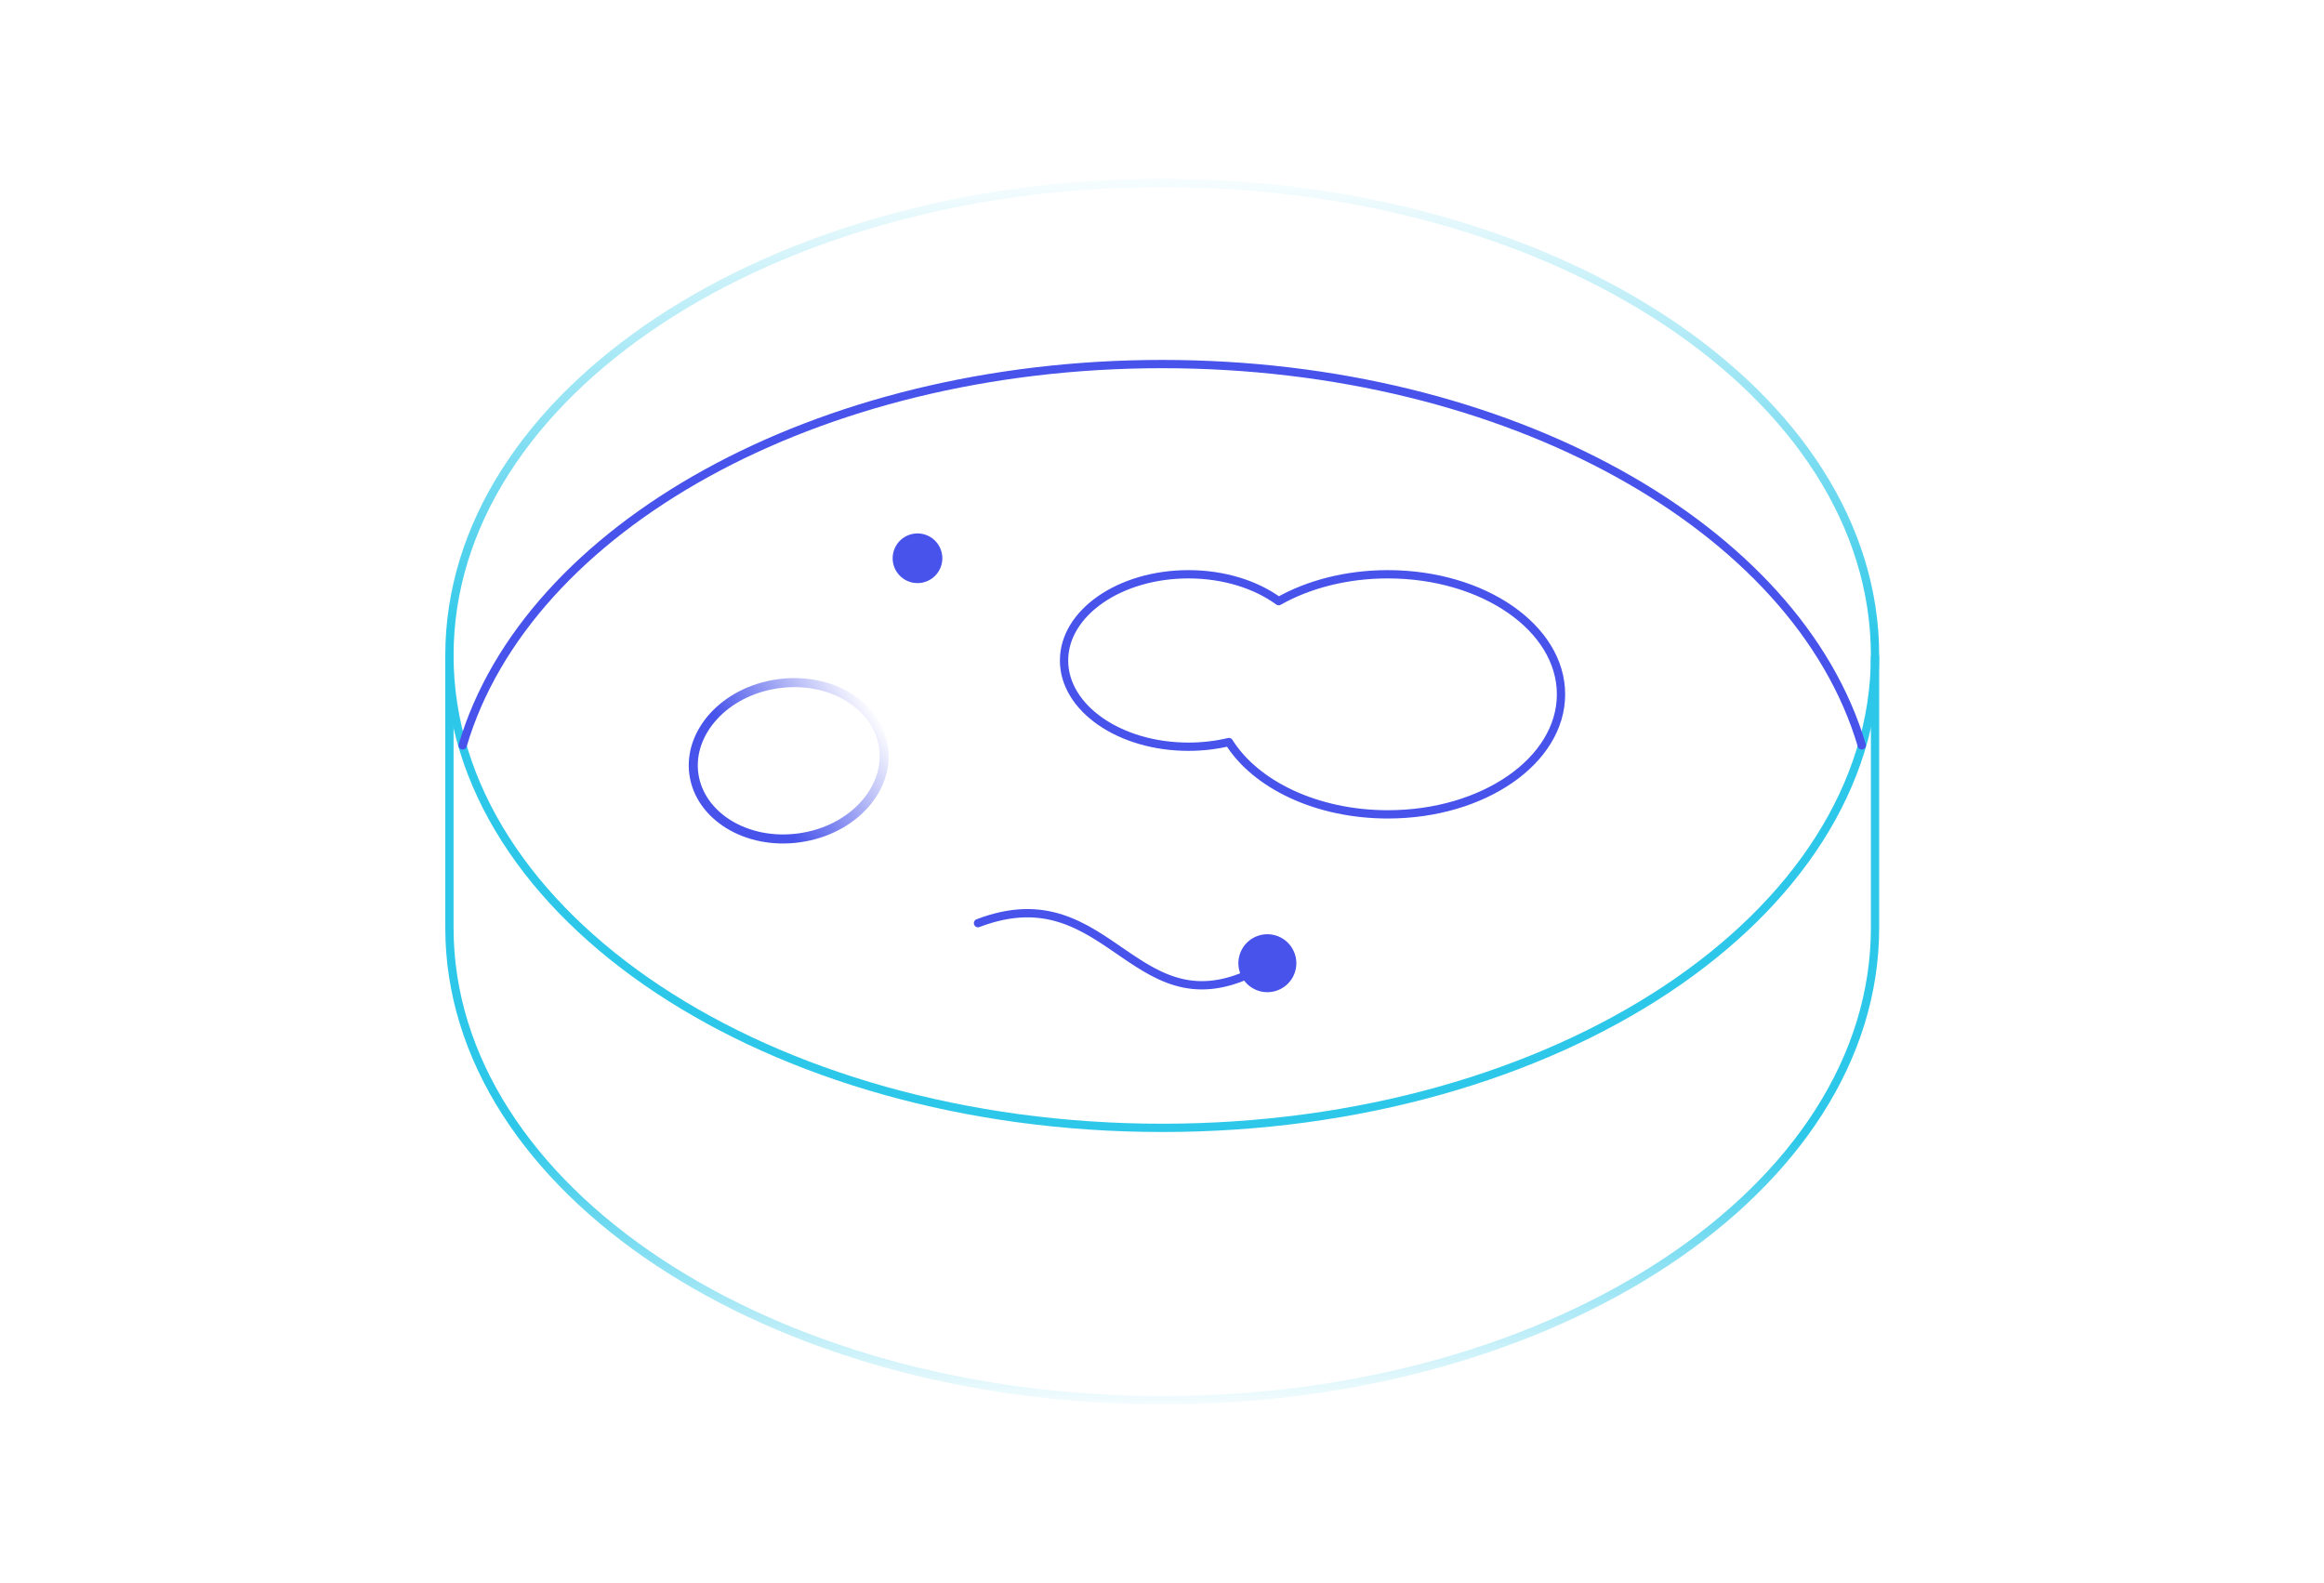 <svg xmlns="http://www.w3.org/2000/svg" width="527" height="359" viewBox="0 0 527 359" fill="none"><path d="M425.19 148.992V210.4C425.19 269.578 352.823 317.552 263.552 317.552C174.282 317.552 101.914 269.578 101.914 210.4V148.992" stroke="url(#paint0_linear_4258_4504)" stroke-width="1.88" stroke-linecap="round" stroke-linejoin="round"></path><path d="M263.552 255.777C352.823 255.777 425.19 207.803 425.19 148.624C425.19 89.445 352.823 41.471 263.552 41.471C174.282 41.471 101.914 89.445 101.914 148.624C101.914 207.803 174.282 255.777 263.552 255.777Z" stroke="url(#paint1_linear_4258_4504)" stroke-width="1.88" stroke-linecap="round" stroke-linejoin="round"></path><path d="M422.184 169.04C407.651 119.755 342.153 82.562 263.551 82.562C184.95 82.562 119.452 119.755 104.92 169.04" stroke="#4753EA" stroke-width="1.88" stroke-linecap="round" stroke-linejoin="round"></path><path d="M278.674 168.281C275.795 168.968 272.707 169.341 269.492 169.341C253.916 169.341 241.289 160.587 241.289 149.787C241.289 138.988 253.916 130.234 269.492 130.234C277.547 130.234 284.812 132.575 289.952 136.329C296.707 132.518 305.326 130.234 314.715 130.234C336.4 130.234 353.981 142.422 353.981 157.458C353.981 172.493 336.4 184.682 314.715 184.682C298.576 184.682 284.712 177.932 278.674 168.281Z" stroke="#4753EA" stroke-width="1.88" stroke-linecap="round" stroke-linejoin="round"></path><path d="M221.777 209.353C252.279 197.688 257.3 235.919 286.755 219.094" stroke="#4753EA" stroke-width="1.88" stroke-linecap="round"></path><g filter="url(#filter0_f_4258_4504)"><circle cx="208.055" cy="126.604" r="5.633" transform="rotate(-155.253 208.055 126.604)" fill="#4753EA"></circle></g><path d="M157.35 175.589C156.004 166.124 164.298 156.786 176.372 155.069C188.447 153.352 199.016 160.007 200.362 169.472C201.708 178.937 193.413 188.275 181.339 189.992C169.264 191.709 158.696 185.054 157.35 175.589Z" stroke="url(#paint2_linear_4258_4504)" stroke-width="2.05"></path><g filter="url(#filter1_f_4258_4504)"><circle cx="6.571" cy="6.571" r="6.571" transform="matrix(-0.952 0.307 0.307 0.952 291.631 210.164)" fill="#4753EA"></circle></g><defs><filter id="filter0_f_4258_4504" x="196.72" y="115.27" width="22.669" height="22.668" filterUnits="userSpaceOnUse" color-interpolation-filters="sRGB"><feGaussianBlur stdDeviation="2.85"></feGaussianBlur></filter><filter id="filter1_f_4258_4504" x="276.2" y="207.242" width="22.387" height="22.386" filterUnits="userSpaceOnUse" color-interpolation-filters="sRGB"><feGaussianBlur stdDeviation="2.31"></feGaussianBlur></filter><linearGradient id="paint0_linear_4258_4504" x1="261.221" y1="257.798" x2="261.221" y2="321.838" gradientUnits="userSpaceOnUse"><stop stop-color="#2DC8E9"></stop><stop offset="1" stop-color="#2DC8E9" stop-opacity="0"></stop></linearGradient><linearGradient id="paint1_linear_4258_4504" x1="263.552" y1="23.606" x2="263.552" y2="255.777" gradientUnits="userSpaceOnUse"><stop offset="0.055" stop-color="#2DC8E9" stop-opacity="0"></stop><stop offset="0.521" stop-color="#2DC8E9"></stop></linearGradient><linearGradient id="paint2_linear_4258_4504" x1="159.728" y1="183.748" x2="197.507" y2="159.735" gradientUnits="userSpaceOnUse"><stop offset="0.304" stop-color="#4753EA"></stop><stop offset="1" stop-color="#4753EA" stop-opacity="0"></stop></linearGradient></defs></svg>